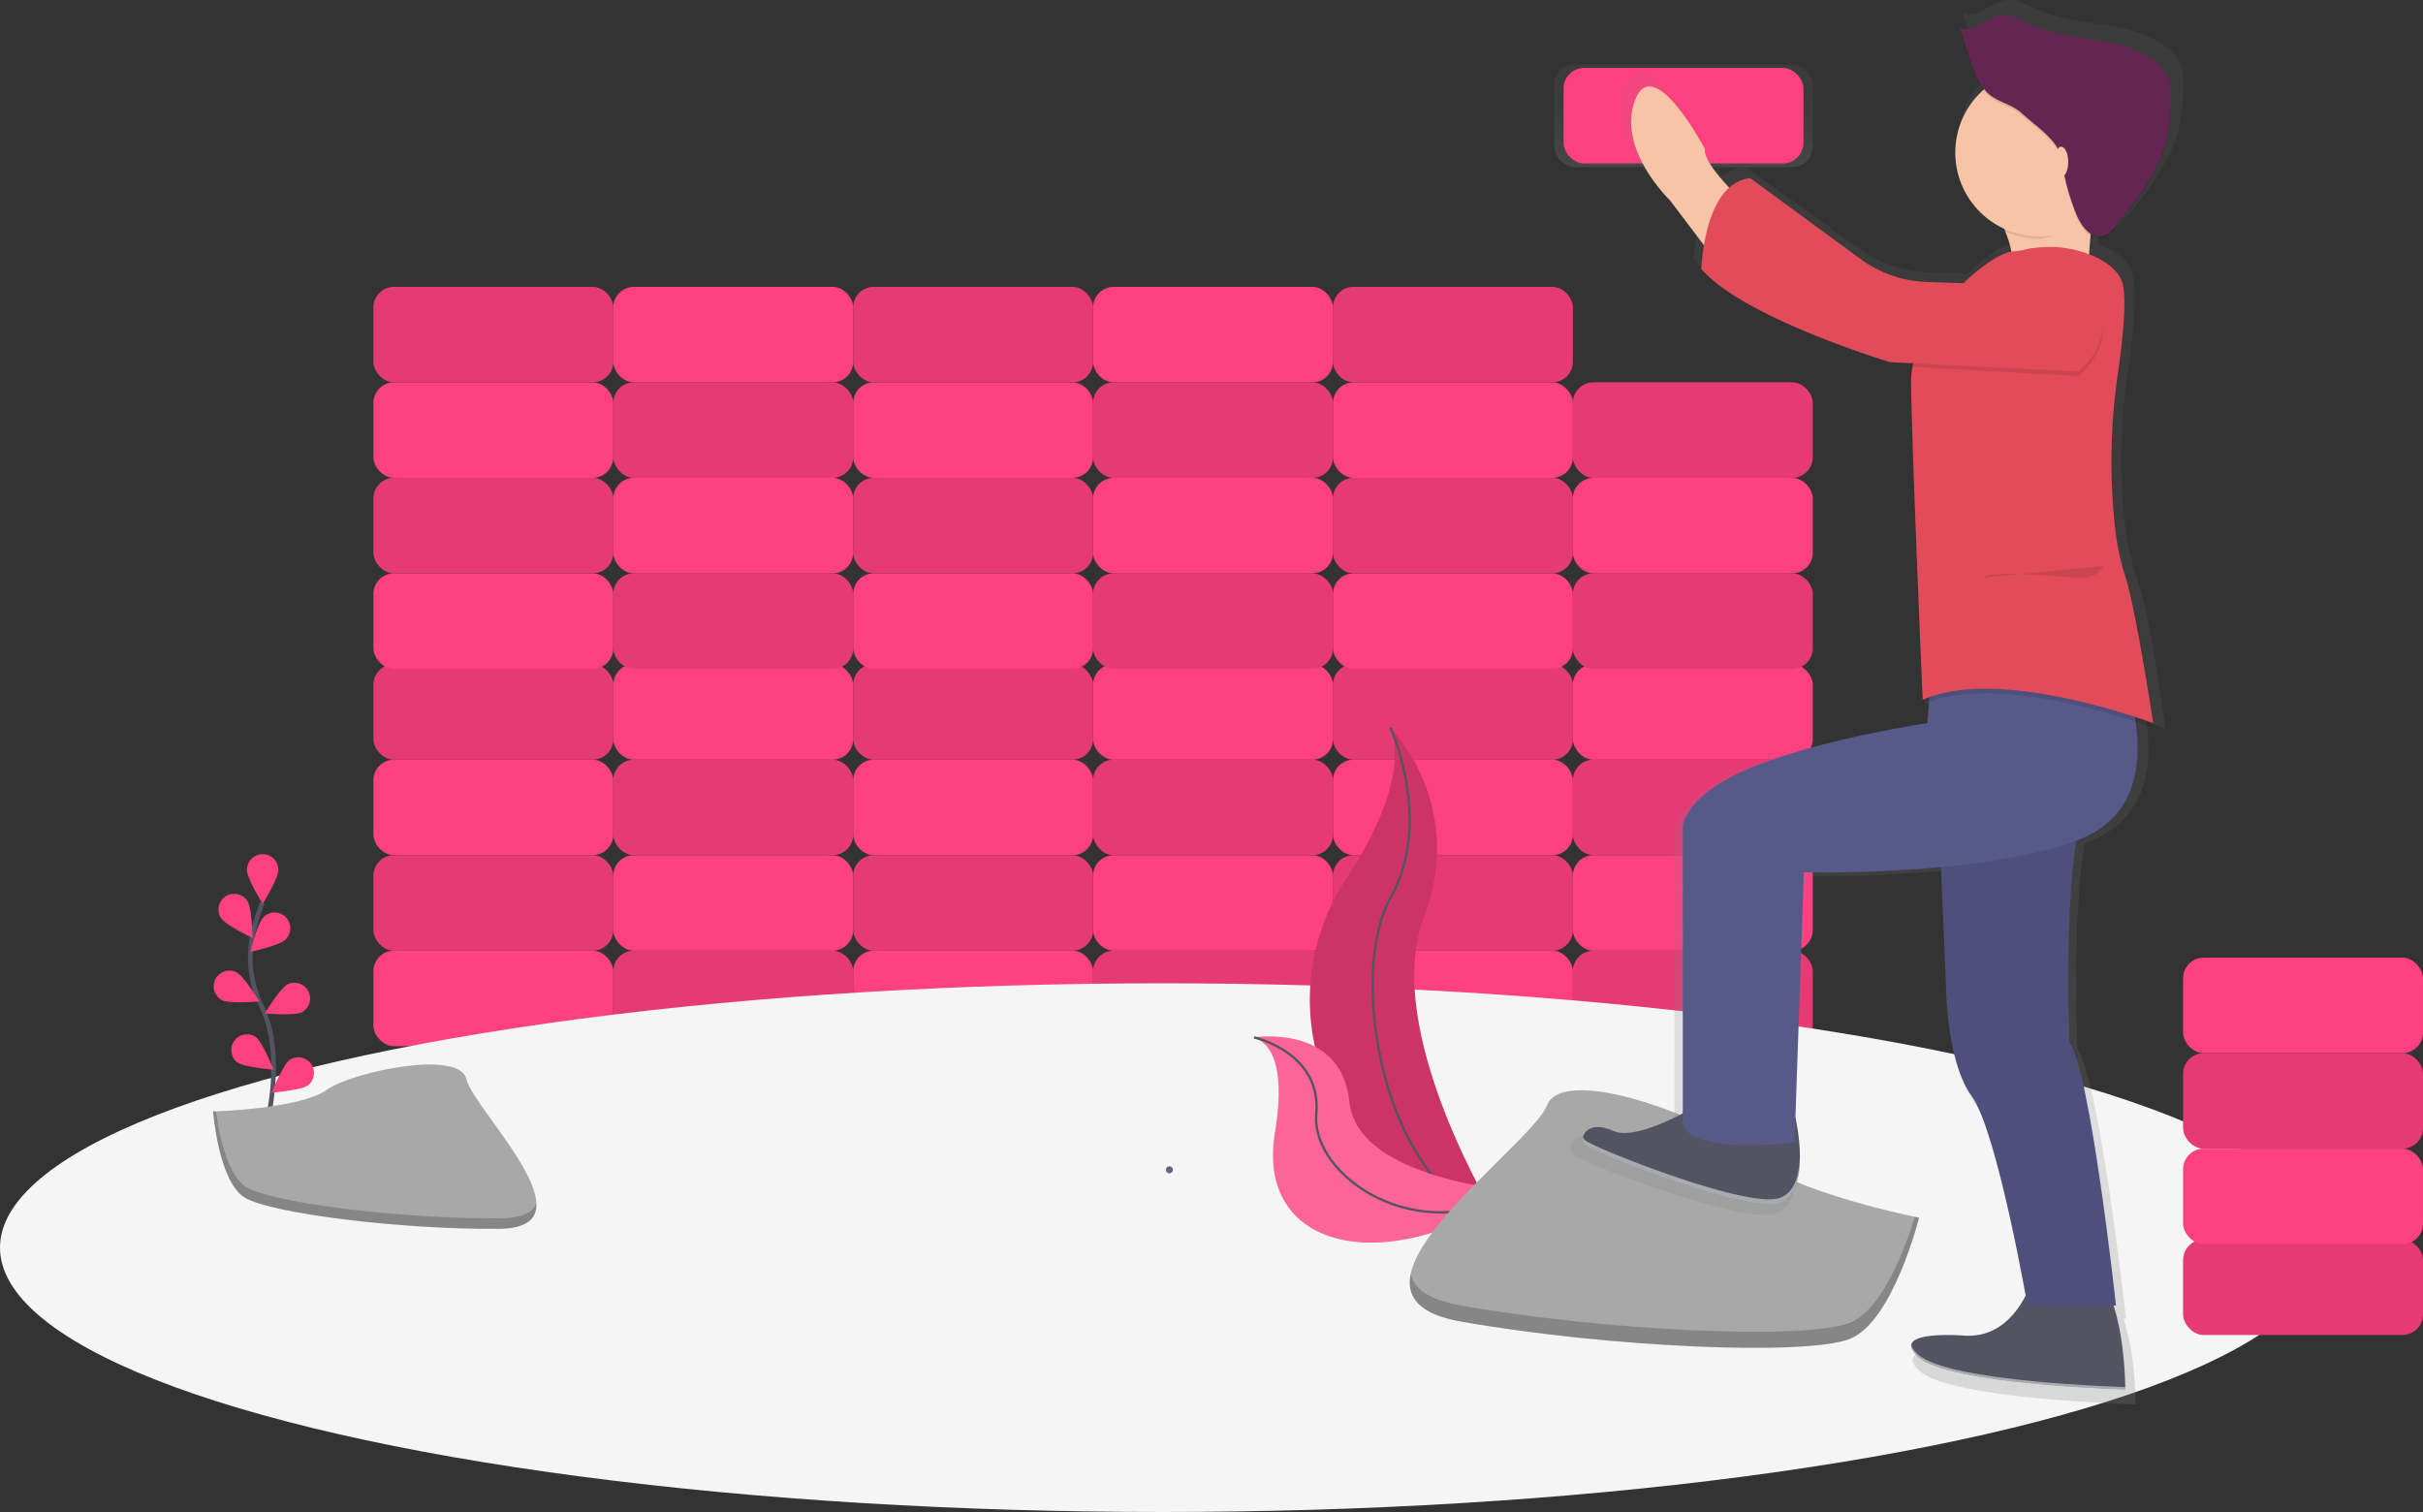 <svg height="649.16" viewBox="0 0 1040.32 649.16" width="1040.32" xmlns="http://www.w3.org/2000/svg" xmlns:xlink="http://www.w3.org/1999/xlink"><rect x="0" y="0" width="1040.32" height="649.16" fill="#333333" stroke="none"/><linearGradient id="a" gradientUnits="userSpaceOnUse" x1="722.82" x2="722.82" y1="71.75" y2="27.57"><stop offset="0" stop-color="#808080" stop-opacity=".25"/><stop offset=".54" stop-color="#808080" stop-opacity=".12"/><stop offset="1" stop-color="#808080" stop-opacity=".1"/></linearGradient><linearGradient id="b" x1="885.66" x2="885.66" xlink:href="#a" y1="728.42" y2="125.42"/><rect fill="#ff4081" height="41" rx="8.84" width="103" x="160.32" y="408.16"/><rect fill="#ff4081" height="41" rx="8.84" width="103" x="263.32" y="408.16"/><rect height="41" opacity=".1" rx="8.84" width="103" x="263.32" y="408.16"/><rect fill="#ff4081" height="41" rx="8.84" width="103" x="366.32" y="408.16"/><rect fill="#ff4081" height="41" rx="8.84" width="103" x="469.32" y="408.16"/><rect height="41" opacity=".1" rx="8.84" width="103" x="469.32" y="408.16"/><rect fill="#ff4081" height="41" rx="8.84" width="103" x="572.32" y="408.16"/><rect fill="#ff4081" height="41" rx="8.84" width="103" x="675.32" y="408.16"/><rect height="41" opacity=".1" rx="8.84" width="103" x="675.32" y="408.16"/><rect fill="#ff4081" height="41" rx="8.84" transform="matrix(-1 0 0 -1 1533.48 900.74)" width="103" x="755.16" y="492.58"/><rect fill="#ff4081" height="41" rx="8.84" transform="matrix(-1 0 0 -1 1327.48 900.74)" width="103" x="652.16" y="492.58"/><rect height="41" opacity=".1" rx="8.84" transform="matrix(-1 0 0 -1 1327.48 900.74)" width="103" x="652.16" y="492.58"/><rect fill="#ff4081" height="41" rx="8.84" transform="matrix(-1 0 0 -1 1121.48 900.74)" width="103" x="549.16" y="492.58"/><rect fill="#ff4081" height="41" rx="8.84" transform="matrix(-1 0 0 -1 915.48 900.74)" width="103" x="446.16" y="492.58"/><rect height="41" opacity=".1" rx="8.84" transform="matrix(-1 0 0 -1 915.48 900.74)" width="103" x="446.16" y="492.58"/><rect fill="#ff4081" height="41" rx="8.84" transform="matrix(-1 0 0 -1 709.48 900.74)" width="103" x="343.16" y="492.58"/><rect fill="#ff4081" height="41" rx="8.84" transform="matrix(-1 0 0 -1 503.48 900.74)" width="103" x="240.16" y="492.58"/><rect height="41" opacity=".1" rx="8.84" transform="matrix(-1 0 0 -1 503.48 900.74)" width="103" x="240.16" y="492.58"/><rect fill="#ff4081" height="41" rx="8.84" width="103" x="160.32" y="326.16"/><rect fill="#ff4081" height="41" rx="8.84" width="103" x="263.32" y="326.16"/><rect height="41" opacity=".1" rx="8.84" width="103" x="263.32" y="326.16"/><rect fill="#ff4081" height="41" rx="8.84" width="103" x="366.32" y="326.16"/><rect fill="#ff4081" height="41" rx="8.84" width="103" x="469.32" y="326.16"/><rect height="41" opacity=".1" rx="8.84" width="103" x="469.32" y="326.16"/><rect fill="#ff4081" height="41" rx="8.84" width="103" x="572.32" y="326.16"/><rect fill="#ff4081" height="41" rx="8.84" width="103" x="675.32" y="326.16"/><rect height="41" opacity=".1" rx="8.84" width="103" x="675.32" y="326.16"/><rect fill="#ff4081" height="41" rx="8.84" transform="matrix(-1 0 0 -1 1533.48 736.74)" width="103" x="755.16" y="410.58"/><rect fill="#ff4081" height="41" rx="8.84" transform="matrix(-1 0 0 -1 1327.48 736.74)" width="103" x="652.16" y="410.58"/><rect height="41" opacity=".1" rx="8.84" transform="matrix(-1 0 0 -1 1327.48 736.74)" width="103" x="652.16" y="410.58"/><rect fill="#ff4081" height="41" rx="8.84" transform="matrix(-1 0 0 -1 1121.48 736.74)" width="103" x="549.16" y="410.58"/><rect fill="#ff4081" height="41" rx="8.84" transform="matrix(-1 0 0 -1 915.48 736.74)" width="103" x="446.16" y="410.58"/><rect height="41" opacity=".1" rx="8.84" transform="matrix(-1 0 0 -1 915.48 736.74)" width="103" x="446.16" y="410.58"/><rect fill="#ff4081" height="41" rx="8.84" transform="matrix(-1 0 0 -1 709.48 736.74)" width="103" x="343.16" y="410.58"/><rect fill="#ff4081" height="41" rx="8.84" transform="matrix(-1 0 0 -1 503.48 736.74)" width="103" x="240.16" y="410.58"/><rect height="41" opacity=".1" rx="8.84" transform="matrix(-1 0 0 -1 503.48 736.74)" width="103" x="240.16" y="410.58"/><rect fill="#ff4081" height="41" rx="8.84" width="103" x="160.32" y="246.16"/><rect fill="#ff4081" height="41" rx="8.84" width="103" x="263.32" y="246.16"/><rect height="41" opacity=".1" rx="8.84" width="103" x="263.32" y="246.16"/><rect fill="#ff4081" height="41" rx="8.84" width="103" x="366.32" y="246.16"/><rect fill="#ff4081" height="41" rx="8.84" width="103" x="469.32" y="246.16"/><rect height="41" opacity=".1" rx="8.84" width="103" x="469.32" y="246.16"/><rect fill="#ff4081" height="41" rx="8.84" width="103" x="572.32" y="246.16"/><rect fill="#ff4081" height="41" rx="8.84" width="103" x="675.32" y="246.16"/><rect height="41" opacity=".1" rx="8.84" width="103" x="675.32" y="246.16"/><rect fill="#ff4081" height="41" rx="8.84" transform="matrix(-1 0 0 -1 1533.48 576.74)" width="103" x="755.16" y="330.58"/><rect fill="#ff4081" height="41" rx="8.84" transform="matrix(-1 0 0 -1 1327.48 576.74)" width="103" x="652.16" y="330.58"/><rect height="41" opacity=".1" rx="8.84" transform="matrix(-1 0 0 -1 1327.48 576.74)" width="103" x="652.16" y="330.58"/><rect fill="#ff4081" height="41" rx="8.84" transform="matrix(-1 0 0 -1 1121.48 576.74)" width="103" x="549.16" y="330.58"/><rect fill="#ff4081" height="41" rx="8.84" transform="matrix(-1 0 0 -1 915.48 576.74)" width="103" x="446.16" y="330.58"/><rect height="41" opacity=".1" rx="8.84" transform="matrix(-1 0 0 -1 915.48 576.74)" width="103" x="446.16" y="330.58"/><rect fill="#ff4081" height="41" rx="8.84" transform="matrix(-1 0 0 -1 709.48 576.74)" width="103" x="343.16" y="330.58"/><rect fill="#ff4081" height="41" rx="8.84" transform="matrix(-1 0 0 -1 503.48 576.74)" width="103" x="240.16" y="330.58"/><rect height="41" opacity=".1" rx="8.84" transform="matrix(-1 0 0 -1 503.48 576.74)" width="103" x="240.16" y="330.58"/><rect fill="#ff4081" height="41" rx="8.84" width="103" x="160.32" y="164.16"/><rect fill="#ff4081" height="41" rx="8.84" width="103" x="263.32" y="164.16"/><rect height="41" opacity=".1" rx="8.84" width="103" x="263.32" y="164.16"/><rect fill="#ff4081" height="41" rx="8.84" width="103" x="366.32" y="164.16"/><rect fill="#ff4081" height="41" rx="8.84" width="103" x="469.32" y="164.16"/><rect height="41" opacity=".1" rx="8.84" width="103" x="469.32" y="164.16"/><rect fill="#ff4081" height="41" rx="8.84" width="103" x="572.32" y="164.16"/><rect fill="#ff4081" height="41" rx="8.84" width="103" x="675.32" y="164.16"/><rect height="41" opacity=".1" rx="8.84" width="103" x="675.32" y="164.16"/><rect fill="url(#a)" height="44.18" rx="8.84" width="111" x="667.32" y="27.57"/><rect fill="#ff4081" height="41" rx="8.84" transform="matrix(-1 0 0 -1 1525.48 224.74)" width="103" x="751.16" y="154.58"/><rect fill="#ff4081" height="41" rx="8.84" transform="matrix(-1 0 0 -1 1327.48 412.74)" width="103" x="652.16" y="248.58"/><rect height="41" opacity=".1" rx="8.84" transform="matrix(-1 0 0 -1 1327.48 412.74)" width="103" x="652.16" y="248.58"/><rect fill="#ff4081" height="41" rx="8.84" transform="matrix(-1 0 0 -1 1121.48 412.74)" width="103" x="549.16" y="248.58"/><rect fill="#ff4081" height="41" rx="8.84" transform="matrix(-1 0 0 -1 915.48 412.74)" width="103" x="446.16" y="248.58"/><rect height="41" opacity=".1" rx="8.84" transform="matrix(-1 0 0 -1 915.48 412.74)" width="103" x="446.16" y="248.58"/><rect fill="#ff4081" height="41" rx="8.84" transform="matrix(-1 0 0 -1 709.48 412.74)" width="103" x="343.16" y="248.58"/><rect fill="#ff4081" height="41" rx="8.84" transform="matrix(-1 0 0 -1 503.48 412.74)" width="103" x="240.16" y="248.58"/><rect height="41" opacity=".1" rx="8.84" transform="matrix(-1 0 0 -1 503.48 412.74)" width="103" x="240.16" y="248.58"/><ellipse cx="499" cy="535.66" fill="#f5f5f5" rx="499" ry="113.5"/><g transform="translate(-79.84 -125.42)"><path d="m193.79 610.14s9-30.41-1.68-52.8a48 48 0 0 1 -3.89-30.14 80.79 80.79 0 0 1 4.27-14.15" fill="none" stroke="#535461" stroke-miterlimit="10" stroke-width="2"/><g fill="#ff4081"><path d="m185.87 498.91c0 3.73 6.75 14.54 6.75 14.54s6.75-10.81 6.75-14.54a6.75 6.75 0 0 0 -13.5 0z"/><path d="m174.71 519.56c2 3.13 13.57 8.53 13.57 8.53s-.21-12.74-2.24-15.87a6.75 6.75 0 0 0 -11.33 7.34z"/><path d="m175.2 554.84c3.33 1.68 16 .52 16 .52s-6.61-10.89-9.94-12.57a6.75 6.75 0 0 0 -6.08 12.05z"/><path d="m181.58 581.45c3 2.22 15.7 3.22 15.7 3.22s-4.68-11.85-7.67-14.07a6.75 6.75 0 0 0 -8 10.85z"/><path d="m202.45 528.81c-2.67 2.6-15.13 5.29-15.13 5.29s3.05-12.37 5.72-15a6.75 6.75 0 1 1 9.41 9.68z"/><path d="m209.52 560c-3.33 1.68-16 .52-16 .52s6.61-10.89 9.94-12.57a6.75 6.75 0 0 1 6.06 12.05z"/><path d="m212.22 591.32c-3 2.22-15.7 3.22-15.7 3.22s4.68-11.85 7.67-14.07a6.75 6.75 0 0 1 8 10.85z"/><path d="m676.82 437.8s32.89 32.89 14.32 81.69 31.83 130 31.83 130-.54-.08-1.54-.26c-67.55-11.97-101.11-89.23-63.55-146.61 13.96-21.34 25.43-46.36 18.94-64.82z"/></g><path d="m676.82 437.8s32.89 32.89 14.32 81.69 31.83 130 31.83 130-.54-.08-1.54-.26c-67.55-11.97-101.11-89.23-63.55-146.61 13.96-21.34 25.43-46.36 18.94-64.82z" opacity=".2"/><path d="m676.82 437.8s18.57 40.31 0 73.2-3.18 125.18 46.18 138.44" fill="none" stroke="#535461" stroke-miterlimit="10"/><path d="m618.25 570.81s37.53-6 40.95 27.66 72.16 38.29 72.16 38.29l-1.29.86c-56.76 37.26-111 23.73-102.84-25.74 3.04-18.39 2.77-36.88-8.98-41.07z" fill="#ff4081"/><path d="m618.25 570.81s37.53-6 40.95 27.66 72.16 38.29 72.16 38.29l-1.29.86c-56.76 37.26-111 23.73-102.84-25.74 3.04-18.39 2.77-36.88-8.98-41.07z" fill="#f5f5f5" opacity=".2"/><path d="m618.25 570.81s29.13 6.39 26.74 32.88 43.26 58.24 86.37 33.07" fill="none" stroke="#535461" stroke-miterlimit="10"/><path d="m903.77 648.23s-55.7-11.14-70.56-26-81.7-40.85-89.13-22.28-100.26 81.71-37.08 92.85 148.54 14.85 167.11 7.43 29.66-52 29.66-52z" fill="#a8a8a8"/><path d="m707 685.9c63.13 11.14 148.54 14.85 167.11 7.43 14.14-5.66 24-32.83 27.85-45.48l1.86.39s-11.14 44.56-29.71 52-104 3.71-167.11-7.43c-18.22-3.22-23.43-10.77-21.47-20.33 1.47 6.23 7.86 11.02 21.47 13.42z" opacity=".2"/><path d="m1016.47 153.59a16.36 16.36 0 0 0 -4.61-6.39c-14.95-13.62-39.12-9.49-57.68-17.82-4.28-1.92-8.66-4.58-13.3-3.85-6.48 1-12.51 8.4-18.16 5.12l.4 1.23-.4-.21 4.16 12.66c1.6 4.86 3.28 9.86 6.38 13.91a36.42 36.42 0 0 0 8.81 60.58c.2.42.39.85.58 1.28l.53.22a42.52 42.52 0 0 1 2.74 8.82c-4.81.67-13.2 6-21.44 13.84l-16.48-.55a53.94 53.94 0 0 1 -29.64-10.08l-49.36-35.45a16.51 16.51 0 0 0 -9.45 4.18c-6.12-6.38-11.32-13-10.88-17 0 0-22.94-42.93-31.28-21.47s15.64 44 15.64 44l15.21 19.71a82.91 82.91 0 0 0 -1.14 10.45c18.77 21.47 84.45 40.89 84.45 40.89l10.24.5.06.5a34.87 34.87 0 0 0 -.92 8.2v1.23s0 .55 0 .82c.52 34.24 5.21 139 5.21 139 .91-.41 1.86-.78 2.82-1.13l-.73 9.31s-43.79 6.13-76.11 18.4-33.36 26.58-33.36 26.58v126.26c-9.23 4.74-23.8 11-31.28 7.63-8.12-3.62-12.57-.58-13.38 2.59a4 4 0 0 0 0 1.91 3.42 3.42 0 0 0 .31.81v.06a3.25 3.25 0 0 0 .55.72c3.13 3.07 70.9 29.64 86.54 25.55a10.81 10.81 0 0 0 1.42-.48c.15-.06.28-.14.43-.21s.58-.27.85-.43.31-.21.46-.31.47-.31.69-.48.29-.26.43-.39.41-.35.59-.55.26-.3.39-.45.36-.4.52-.62.22-.33.34-.49.32-.46.46-.7.19-.34.28-.52.28-.51.41-.78.16-.35.23-.53.25-.57.36-.86.12-.35.19-.53.22-.63.31-1c0-.17.09-.34.14-.51.09-.35.19-.69.27-1 0-.16.07-.32.1-.48.08-.38.16-.76.22-1.14 0-.14 0-.29.07-.43.07-.41.13-.83.18-1.24v-.36c.05-.45.1-.9.14-1.35v-.28q.06-.73.09-1.46v-.2q0-.78 0-1.56v-.1a85.59 85.59 0 0 0 -2-18.13l3.93-107.53a586.59 586.59 0 0 0 61.36-2.26l2.24 51.32s0 33.73 11.47 49.06c9.82 13.12 21.16 71.15 24.22 87.62-4.21 8-12.27 18-26.31 17.66 0 0-26.41-2.28-24.92 5a3.74 3.74 0 0 0 .17.56 5.16 5.16 0 0 0 .29.61c.11.19.23.38.37.58l.08.12c.15.21.32.43.51.66v.05c.18.21.37.42.58.63l.18.18c.24.24.48.48.76.73 13.55 12.27 92.79 14.31 92.79 14.31v-.28c0-.08 0-.18 0-.29 0-3.55-.52-22.17-5.26-36.19h1.1s-11.47-103.24-20.85-115.5c0 0-2.49-54.44 3.13-88.55l1-.38c26.28-9.82 28.15-34 25.44-51.76 5 1.6 7.92 2.69 7.92 2.69s-.09-.77-.26-2.14l.26.1s-.5-3.25-1.33-8.31c-1.88-13.93-5.52-38.27-9.4-49.76-.63-2.53-1.23-4.69-1.78-6.32a108.06 108.06 0 0 1 -4.59-21.23 251.65 251.65 0 0 1 -1.61-28.16 270.27 270.27 0 0 1 2.88-37.56c1.59-10.86 3-23.22 2.9-31.85a42.47 42.47 0 0 0 -.63-9c-1.39-6.37-7.54-10.51-13.93-13.15-.41-.17-.83-.31-1.25-.47.16-2.41.36-5.15.62-8a6.87 6.87 0 0 0 5.31 1.08c2.75-.6 4.72-2.89 6.47-5 9.24-11.35 18.73-23.18 22.28-37.28a80.54 80.54 0 0 0 2-19.2q0-.53 0-1.06a20.88 20.88 0 0 0 -.74-7.17z" fill="url(#b)"/><path d="m932.34 208.92s14 21 11 31 33 4 33 4 1-39 8-48-52 13-52 13z" fill="#f7c4a7"/><path d="m839.84 222.42s-29-24-28-33c0 0-22-42-30-21s15 43 15 43l28 37z" fill="#f7c4a7"/><path d="m810.34 598.92s-27 17-38 12-15 3-12 6 68 29 83 25 7.37-36.76 7.37-36.76z" fill="#535461"/><path d="m953.34 671.92s-6.5 27.5-29 27c0 0-34-3-21 9s89 14 89 14 0-41-14-50-25 0-25 0z" fill="#535461"/><path d="m912.34 477.92 3 70s0 33 11 48 24 90 24 90h38s-11-101-20-113c0 0-4-89 10-109z" fill="#575988"/><path d="m912.34 477.92 3 70s0 33 11 48 24 90 24 90h38s-11-101-20-113c0 0-4-89 10-109z" opacity=".1"/><path d="m991.34 414.92s23 55-19 71-118 14-118 14l-4 116s-47 6-48-9v-127s1-14 32-26 73-18 73-18l2-26z" fill="#575988"/><path d="m954.49 233.73a47.85 47.85 0 0 1 23.5 3.32c6.13 2.58 12 6.63 13.36 12.86 1.58 7.38-.17 23.93-2.18 37.94a261.28 261.28 0 0 0 -1.22 66.29c1 9.19 2.45 17.2 4.4 20.77 6 11 12 63 12 63s-66-25-99-10c0 0-4.5-102.5-5-136-.39-25.94 32.5-55.5 43.5-56.5 6.44-.58 4.23-1.01 10.64-1.68z" opacity=".1"/><path d="m954.49 231.73a47.85 47.85 0 0 1 23.5 3.32c6.13 2.58 12 6.63 13.36 12.86 1.58 7.38-.17 23.93-2.18 37.94a261.28 261.28 0 0 0 -1.22 66.29 107.53 107.53 0 0 0 4.4 20.77c4.5 13.5 12 63 12 63s-66-25-99-10c0 0-4.5-102.5-5-136-.39-25.94 32.5-55.5 43.5-56.5 6.44-.58 4.23-1.01 10.64-1.68z" fill="#e14b5a"/><path d="m972.34 286.92-71-4s-4.52-34.81 5.73-34.45l70.27 2.45s15 18-5 36z" opacity=".1"/><path d="m972.34 284.92-81-4s-63-19-81-40c0 0 1-37 21-39l47.31 34.69a51.08 51.08 0 0 0 28.42 9.86l70.27 2.45s15 18-5 36z" fill="#e14b5a"/><path d="m975.84 213.42c1.19-9.48 5.49-12.63 8.5-16.5 7-9-52 13-52 13a106.08 106.08 0 0 1 8 14.71 35.85 35.85 0 0 0 15 3.29c8.66 0 14.28-9.37 20.5-14.5z" opacity=".1"/></g><circle cx="875.5" cy="65.5" fill="#f7c4a7" r="36"/><path d="m932.61 165.69c-3.83-4.19-5.68-9.77-7.42-15.18l-4-12.39c5.42 3.2 11.2-4 17.42-5 4.45-.71 8.66 1.89 12.76 3.76 17.8 8.14 41 4.1 55.32 17.43a16 16 0 0 1 4.42 6.25 20.91 20.91 0 0 1 .8 7 80.32 80.32 0 0 1 -1.87 18.78c-3.4 13.79-12.5 25.37-21.37 36.47-1.68 2.11-3.57 4.35-6.21 4.94-5.15 1.15-9.13-4.41-11.12-9.29a98.9 98.9 0 0 1 -5.8-20.07c-.52-2.91-.93-5.91-2.38-8.48-3.1-5.49-10.74-10.69-15.38-14.95s-10.91-4.62-15.17-9.27z" opacity=".1" transform="translate(-79.84 -125.42)"/><path d="m932.61 164.69c-3.83-4.19-5.68-9.77-7.42-15.18l-4-12.39c5.42 3.2 11.2-4 17.42-5 4.45-.71 8.66 1.89 12.76 3.76 17.8 8.14 41 4.1 55.32 17.43a16 16 0 0 1 4.42 6.25 20.91 20.91 0 0 1 .8 7 80.32 80.32 0 0 1 -1.87 18.78c-3.4 13.79-12.5 25.37-21.37 36.47-1.68 2.11-3.57 4.35-6.21 4.94-5.15 1.15-9.13-4.41-11.12-9.29a98.9 98.9 0 0 1 -5.8-20.07c-.52-2.91-.93-5.91-2.38-8.48-3.1-5.49-10.74-10.69-15.38-14.95s-10.91-4.62-15.17-9.27z" fill="#632652" transform="translate(-79.84 -125.42)"/><ellipse cx="885" cy="69.5" fill="#f7c4a7" rx="3" ry="6.5"/><g transform="translate(-79.84 -125.42)"><path d="m982.84 368.42s-2 6-12 5-39-3-39 0" opacity=".1"/><path d="m903.34 706.92c-1.8-1.66-2.7-3-2.91-4.17-.26 1.3.54 3 2.91 5.17 13 12 89 14 89 14s0-.35 0-1c-.49-.01-76.04-2.04-89-14z" fill="#fff" opacity=".5"/><path d="m843.34 639.92c-15 4-80-22-83-25a3.25 3.25 0 0 1 -.83-1.46 3.6 3.6 0 0 0 .83 3.46c3 3 68 29 83 25 7.72-2.06 9.44-11.73 9.3-20.64-.15 8.3-2.16 16.72-9.3 18.64z" fill="#fff" opacity=".5"/><path d="m581.93 629.16a1.5 1.5 0 0 0 0-3 1.5 1.5 0 0 0 0 3z" fill="#67647e"/><path d="m171.33 602.63s37.32-1.15 48.56-9.16 57.4-17.57 60.19-4.73 56.09 63.88 13.92 64.26-97.89-6.56-109.12-13.4-13.55-36.97-13.55-36.97z" fill="#a8a8a8"/><path d="m294.79 648.49c-42.13.34-97.89-6.56-109.12-13.4-8.55-5.21-12-23.89-13.09-32.51h-1.25s2.36 30.1 13.59 36.93 66.99 13.79 109.08 13.49c12.16-.1 16.36-4.42 16.13-10.83-1.65 3.83-6.29 6.25-15.34 6.32z" opacity=".2"/></g><rect fill="#ff4081" height="41" rx="8.84" transform="matrix(-1 0 0 -1 2057.48 1230.74)" width="103" x="1017.16" y="657.58"/><rect height="41" opacity=".1" rx="8.84" transform="matrix(-1 0 0 -1 2057.48 1230.74)" width="103" x="1017.16" y="657.58"/><rect fill="#ff4081" height="41" rx="8.84" width="103" x="937.32" y="493.16"/><rect fill="#ff4081" height="41" rx="8.84" transform="matrix(-1 0 0 -1 2057.48 1070.74)" width="103" x="1017.16" y="577.58"/><rect height="41" opacity=".1" rx="8.84" transform="matrix(-1 0 0 -1 2057.48 1070.74)" width="103" x="1017.16" y="577.58"/><rect fill="#ff4081" height="41" rx="8.84" width="103" x="937.32" y="411.16"/></svg>